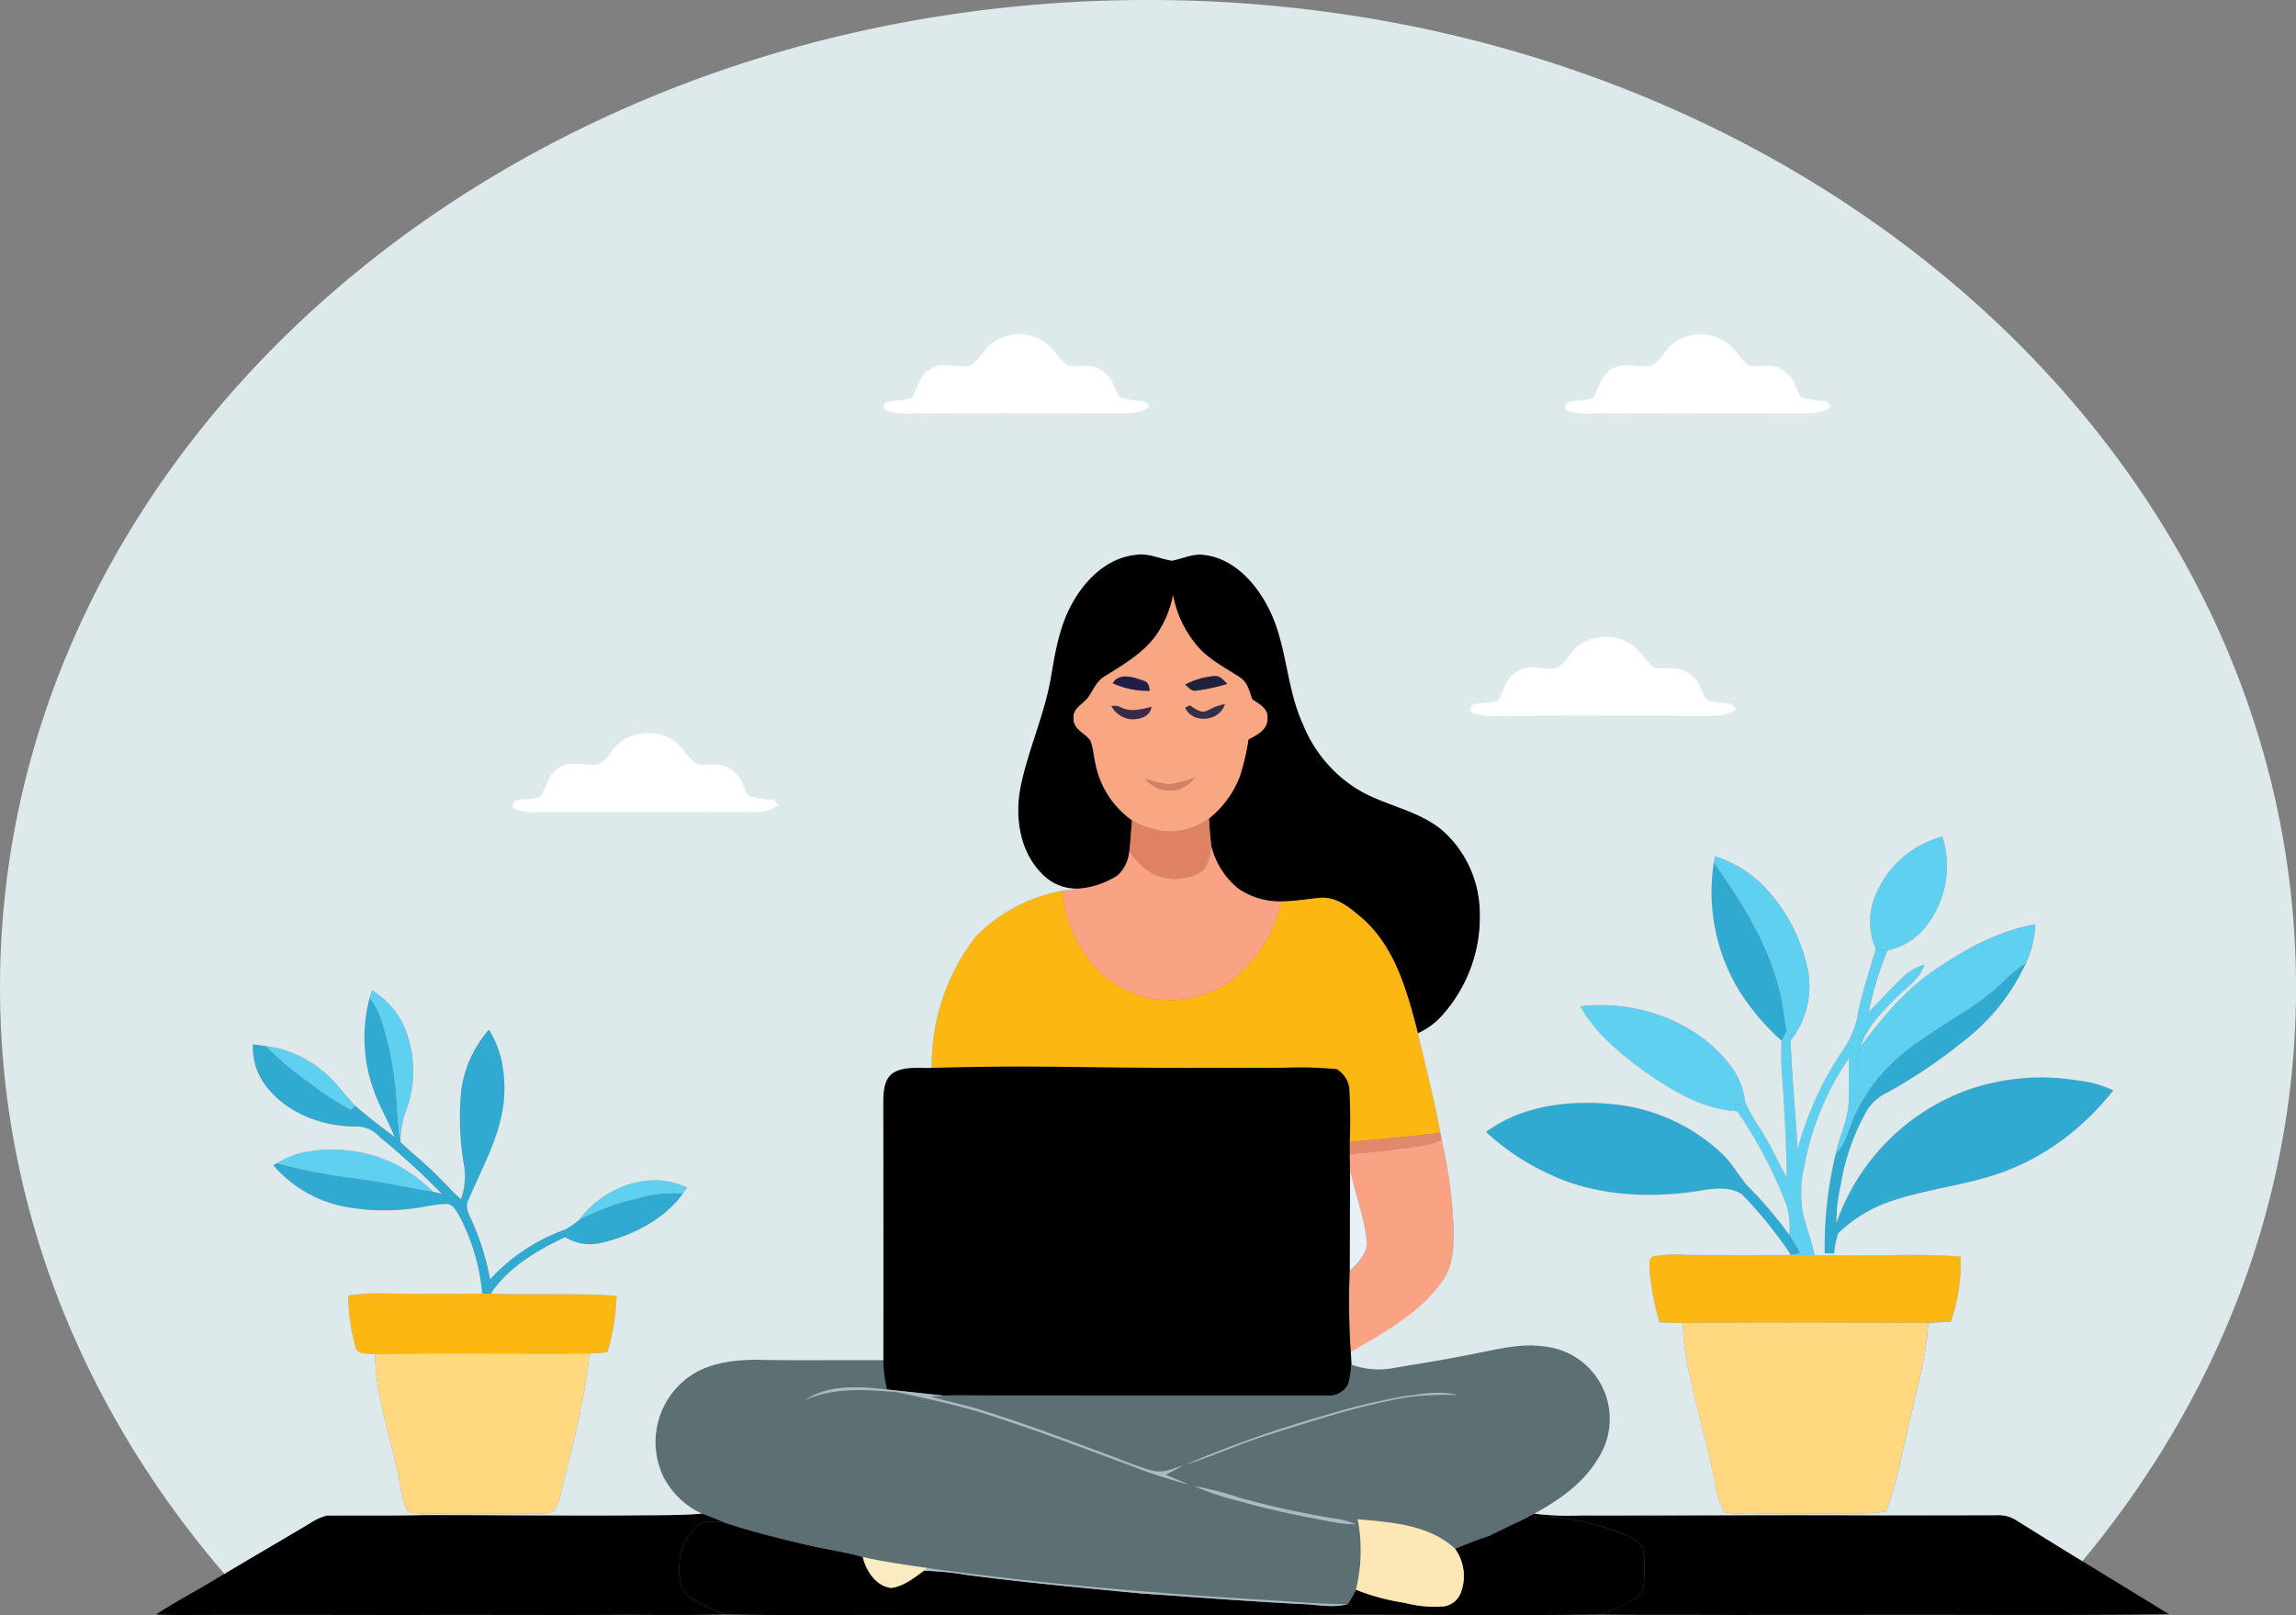 <svg xmlns="http://www.w3.org/2000/svg" width="282.809" height="199" viewBox="0 0 282.809 199">
  <rect x="0" y="0" width="282.809" height="199" fill="#808080" stroke="none"/>
  <g id="Group_3728" data-name="Group 3728" transform="translate(0 -0.003)">
    <g id="Group_3729" data-name="Group 3729" transform="translate(0 0.003)">
      <path id="Path_7602" data-name="Path 7602" d="M844.849,462.475c1.616-2.937,4.378-5.608,7.857-5.939,1.523-.228,2.929.492,4.39.726,1.353-.237,2.653-.937,4.068-.7,3.453.439,6.056,3.213,7.64,6.129,2.513,4.533,2.29,9.948,4.416,14.625a16.751,16.751,0,0,0,6.086,7.67c3.438,2.41,7.927,2.791,11.169,5.541a13.717,13.717,0,0,1,4.569,9.937,18.142,18.142,0,0,1-4.63,12.824,8.932,8.932,0,0,1-3,2.217c-1.306-5.023-2.729-10.428-6.718-14.048-1.514-1.289-3.248-2.855-5.385-2.636-1.57.14-3.128.43-4.709.433a8.956,8.956,0,0,1-5.389-1.631,9.809,9.809,0,0,1-3.242-5.122q-.211-1.731-.3-3.464a12.26,12.26,0,0,0,3.766-5.1,28.909,28.909,0,0,0,1.1-4.647c1.031-.536,2.354-1.195,2.334-2.554.17-1.209-1.022-1.822-1.865-2.375-.354-.987-.589-2.15-1.561-2.732-1.742-1.169-3.681-2.112-5.093-3.711a13.43,13.43,0,0,1-3.1-6.378,13.124,13.124,0,0,1-2.149,5.014c-1.6,2.167-3.965,3.538-6.211,4.934-1.028.562-1.435,1.7-2.073,2.606-.63.855-1.977,1.388-1.813,2.642-.041,1.333,1.455,1.763,2.082,2.715.4,1.081.433,2.255.738,3.365a11.175,11.175,0,0,0,4.366,6.428c-.114,1.294-.17,2.6-.337,3.886a4.454,4.454,0,0,1-1.473,2.952,10.513,10.513,0,0,1-4.129,1.531,5.886,5.886,0,0,1-5.1-1.707c-2.82-2.779-3.438-7.1-2.674-10.847.94-4.574,2.946-8.865,3.731-13.477.518-3.119,1.063-6.317,2.636-9.108" transform="translate(-712.76 -388.185)"/>
      <path id="Path_7603" data-name="Path 7603" d="M893.8,495.248a13.126,13.126,0,0,0,2.149-5.014,13.427,13.427,0,0,0,3.1,6.378c1.412,1.6,3.35,2.542,5.093,3.71.972.583,1.207,1.745,1.561,2.732.844.553,2.035,1.165,1.866,2.375.021,1.359-1.3,2.018-2.334,2.554a28.909,28.909,0,0,1-1.1,4.647,12.261,12.261,0,0,1-3.766,5.1,8.224,8.224,0,0,1-5.309,1.6,10.1,10.1,0,0,1-4.176-1.394,11.174,11.174,0,0,1-4.366-6.428c-.3-1.11-.334-2.284-.738-3.365-.627-.952-2.123-1.382-2.082-2.715-.164-1.253,1.183-1.786,1.813-2.642.638-.908,1.045-2.044,2.073-2.606,2.246-1.4,4.61-2.767,6.212-4.935m-5.271,5.816h0a10.307,10.307,0,0,0,4.545.928c-.064-.518-.17-1.1-.77-1.239-1.157-.427-3.013-1.048-3.775.31m8.906.17h0c.4.276.72.814,1.274.744a22.247,22.247,0,0,0,3.918-.835c-.445-.427-.882-1.037-1.576-.969a9.31,9.31,0,0,0-3.617,1.06M892.5,512.807a4.041,4.041,0,0,0,2.993,1.467,3.575,3.575,0,0,0,3.037-1.514,21.68,21.68,0,0,1-3.052.779,14.041,14.041,0,0,1-2.978-.732" transform="translate(-751.459 -416.879)" fill="#f9a683"/>
      <path id="Path_7604" data-name="Path 7604" d="M916.035,557.892c.761-1.359,2.618-.738,3.775-.31.6.135.706.72.77,1.239a10.309,10.309,0,0,1-4.545-.928" transform="translate(-778.964 -473.707)" fill="#1f1f45"/>
      <path id="Path_7605" data-name="Path 7605" d="M975.55,557.691a9.308,9.308,0,0,1,3.617-1.06c.694-.067,1.13.542,1.576.969a22.244,22.244,0,0,1-3.918.835c-.553.07-.876-.469-1.274-.744" transform="translate(-829.574 -473.336)" fill="#1f2238"/>
      <path id="Path_7606" data-name="Path 7606" d="M914.841,581.19c1.457-.389,1.111,1.162,4.94.056-.143,1.321-1.657,1.643-2.753,1.52a3.271,3.271,0,0,1-2.188-1.576" transform="translate(-777.949 -494.169)" fill="#382b48"/>
      <path id="Path_7607" data-name="Path 7607" d="M975.492,580.187c.152-.073.457-.217.609-.287,2.161,1.624,1.807.29,4.3-.146-.595,2.141-3.992,2.513-4.905.433" transform="translate(-829.525 -493.003)" fill="#332f48"/>
      <path id="Path_7608" data-name="Path 7608" d="M942.573,640.823a14.057,14.057,0,0,0,2.978.732,21.684,21.684,0,0,0,3.051-.779,3.575,3.575,0,0,1-3.037,1.514,4.041,4.041,0,0,1-2.993-1.467" transform="translate(-801.532 -544.894)" fill="#d28166"/>
      <path id="Path_7609" data-name="Path 7609" d="M934.072,675.574a8.224,8.224,0,0,0,5.309-1.6q.083,1.735.3,3.464c-.167,1.157-.363,2.519-1.423,3.221a6.3,6.3,0,0,1-4.794.507c-1.684-.427-2.852-1.8-3.9-3.1.167-1.289.222-2.592.337-3.886a10.1,10.1,0,0,0,4.176,1.394" transform="translate(-790.465 -573.12)" fill="#df8264"/>
      <path id="Path_7610" data-name="Path 7610" d="M1539.567,697.1a12.239,12.239,0,0,1,8.6-8.241,12.011,12.011,0,0,1-1.745,10.7,8.116,8.116,0,0,1-5.017,3.333c-.48-.044-.958-.114-1.432-.179a8.327,8.327,0,0,1-.4-5.617" transform="translate(-1308.918 -585.786)" fill="#5fd0f0"/>
      <path id="Path_7611" data-name="Path 7611" d="M891.27,700.344c1.06-.7,1.256-2.065,1.423-3.221a9.81,9.81,0,0,0,3.242,5.122,8.958,8.958,0,0,0,5.388,1.631,17.03,17.03,0,0,1-6.323,9.86,12.912,12.912,0,0,1-11.336,1.681,12.615,12.615,0,0,1-6.475-4.967,16.194,16.194,0,0,1-2.882-7.89c.885-.138,1.778-.193,2.665-.322a10.509,10.509,0,0,0,4.129-1.532,4.454,4.454,0,0,0,1.473-2.952c1.048,1.292,2.217,2.668,3.9,3.1a6.3,6.3,0,0,0,4.794-.507" transform="translate(-743.481 -592.81)" fill="#f9a384"/>
      <path id="Path_7612" data-name="Path 7612" d="M1121.983,938.671a60.515,60.515,0,0,1,1.406,9.907c.07,2.419.2,5.037-1.119,7.186-1.8,3.166-4.978,5.1-7.652,7.433a22.619,22.619,0,0,0-3.851,1.581,94.622,94.622,0,0,1-.129-9.983c1.072-1.016,2.308-2.255,2.085-3.877-.36-2.923-1.441-5.7-2.035-8.581-.029-.656-.041-1.306-.044-1.959,2.747-.152,5.47-.559,8.2-.882a13.252,13.252,0,0,0,3.136-.826" transform="translate(-944.39 -798.214)" fill="#f9a384"/>
      <path id="Path_7613" data-name="Path 7613" d="M1410.853,705.088a14.463,14.463,0,0,1,6.387,4.085,20.7,20.7,0,0,1,5.137,10.335,10.826,10.826,0,0,1-2.2,8.294c-.178-.378-.351-.753-.506-1.133-.343-1.822-.492-3.681-1-5.468-1.479-5.617-4.615-10.6-7.951-15.284.032-.2.1-.621.135-.829" transform="translate(-1199.626 -599.583)" fill="#5fd0f0"/>
      <path id="Path_7614" data-name="Path 7614" d="M476.8,976.734c2.9-4.009,8.671-6.253,13.307-3.989-.179.249-.354.5-.536.753a16.972,16.972,0,0,0-5.676.627,30.671,30.671,0,0,0-7.1,2.609" transform="translate(-405.452 -826.422)" fill="#5fd0f0"/>
      <path id="Path_7615" data-name="Path 7615" d="M1409.084,710.626c3.336,4.686,6.472,9.667,7.951,15.284.51,1.786.659,3.646,1,5.468-.2.381-.407.761-.6,1.151a28.768,28.768,0,0,1-5.345-6.352,23.412,23.412,0,0,1-3.007-15.551" transform="translate(-1197.992 -604.292)" fill="#31aad2"/>
      <path id="Path_7616" data-name="Path 7616" d="M772.339,739.124a20.049,20.049,0,0,1,10.651-5.658,16.194,16.194,0,0,0,2.882,7.889,12.616,12.616,0,0,0,6.475,4.967,12.913,12.913,0,0,0,11.336-1.681,17.031,17.031,0,0,0,6.323-9.86c1.581,0,3.139-.293,4.709-.433,2.138-.22,3.872,1.347,5.385,2.636,3.989,3.62,5.412,9.026,6.718,14.048.961,4.08,2.021,8.138,2.768,12.265-3.716.433-7.442.773-11.167,1.119a66.228,66.228,0,0,0-.064-6.692,3.24,3.24,0,0,0-1.552-2.273,48.366,48.366,0,0,0-6.25-.179c-13.783.069-37.547.409-43.632.015a25.963,25.963,0,0,1,5.418-16.163" transform="translate(-652.163 -623.715)" fill="#fdb713"/>
      <path id="Path_7617" data-name="Path 7617" d="M1537.907,766.944c3.8-2.624,7.98-4.955,12.584-5.746a12.309,12.309,0,0,1-1.16,4.8,17.455,17.455,0,0,0-2.923,2.431c-2.952,2.841-6.662,4.665-9.966,7.034a24.213,24.213,0,0,0-5.872,5.429c-.691-.46-1.584-.829-1.857-1.684a3.94,3.94,0,0,1,.246-2.949c2.583-3.453,5.359-6.85,8.947-9.316" transform="translate(-1299.805 -647.297)" fill="#5fd0f0"/>
      <path id="Path_7618" data-name="Path 7618" d="M1444.671,781.475c.474.064.952.135,1.432.179a42.536,42.536,0,0,0-2.308,7.547c1.552-1.491,2.961-3.128,4.554-4.577a5.729,5.729,0,0,1,2.308-1.2c-.533,1.666-2.038,2.639-3.222,3.807-1.854,1.833-3.822,3.725-4.659,6.27a3.942,3.942,0,0,0-.246,2.949c.273.855,1.166,1.224,1.857,1.684a26.6,26.6,0,0,0-2.147,3.529c-.855,1.71-1.107,3.757-2.539,5.139.448-2.3,1.655-4.445,1.631-6.832.009-1.693.006-3.385.035-5.075a34.684,34.684,0,0,0-5.506,13.3,14.108,14.108,0,0,0-.026,6.449c.445,1.508.975,2.993,1.286,4.539-1.052,0-2.106-.02-3.154-.006l.234-.038c.363-.073.732-.149,1.1-.228-.407-.75-.814-1.5-1.291-2.205a9.014,9.014,0,0,0-.354-3.719,54.788,54.788,0,0,0-6.053-11.518c-.146-.225-.287-.448-.428-.668q.707-.2,1.417-.393a27.273,27.273,0,0,0,2.071,3.585c1.133,1.833,2,3.81,3.054,5.69-.073-3.93-.27-7.854-.524-11.773a36.186,36.186,0,0,1-.129-5.131c.193-.39.4-.77.6-1.151.155.381.328.755.507,1.133.158,4.481.63,8.944.855,13.424a40.593,40.593,0,0,1,5.611-12.288,10.919,10.919,0,0,0,1.842-4.6c.548-2.653,1.414-5.224,2.19-7.819" transform="translate(-1213.621 -664.54)" fill="#5fd0f0"/>
      <path id="Path_7619" data-name="Path 7619" d="M1523.867,795.707a17.458,17.458,0,0,1,2.923-2.431,25.612,25.612,0,0,1-7.725,9.629,63.02,63.02,0,0,1-9.254,6.241,6.179,6.179,0,0,0-2.545,2.173,27.838,27.838,0,0,0-3.28,9.333,19.306,19.306,0,0,0-.512,4.58,8.666,8.666,0,0,0,.2,1.3,10.713,10.713,0,0,0-.489,2.486c-.393-.015-.785-.02-1.172-.02a49.085,49.085,0,0,1,1.327-12.162c1.432-1.382,1.684-3.429,2.539-5.14a26.643,26.643,0,0,1,2.147-3.529,24.22,24.22,0,0,1,5.872-5.43c3.3-2.369,7.014-4.194,9.966-7.034" transform="translate(-1277.263 -674.575)" fill="#31aad2"/>
      <path id="Path_7620" data-name="Path 7620" d="M304.159,816.454c.1-.334.208-.659.316-.984a10.2,10.2,0,0,1,3.8,4.129,13.925,13.925,0,0,1,.231,11.137,12.067,12.067,0,0,0-.542,3.406c-.5-2.51-.413-5.087-.747-7.617a40.452,40.452,0,0,0-1.722-7.635,7.27,7.27,0,0,0-1.341-2.436" transform="translate(-258.646 -693.448)" fill="#5fd0f0"/>
      <path id="Path_7621" data-name="Path 7621" d="M662.6,1249.625c.369-.2.744-.4,1.124-.574a25.352,25.352,0,0,1,7.023.641,32.923,32.923,0,0,1,5.336,1.74,4.1,4.1,0,0,1,1.763,1.441,13.213,13.213,0,0,1,.182,3.435c-.038.934.018,2.088-.867,2.677a17.176,17.176,0,0,1-4.677,2.088c-12.277.17-24.556-.035-36.832.058-15.911.047-31.824-.009-47.735.006-7.682-.041-15.366.073-23.047-.079a20.41,20.41,0,0,1-4.539-2.226c-1.16-.9-1.2-2.525-1.133-3.863a6.312,6.312,0,0,1,2.709-5.2,6.659,6.659,0,0,1,2.972.026c2.964.963,5.98,1.745,9.017,2.454,2.6.688,5.28,1,7.869,1.731.436,1.713,1.608,3.6,3.511,3.816,1.546-.187,2.8-1.242,4.027-2.111a35.173,35.173,0,0,1,5.2.495c7.146.943,14.326,1.59,21.5,2.293,6.639.448,13.275.975,19.92,1.315,1.863.044,3.775.527,5.605-.018a15.141,15.141,0,0,0,.99-1.754,27.294,27.294,0,0,0,6.042,1.622,14.337,14.337,0,0,0,4.835.427,2.667,2.667,0,0,0,2.059-1.7,5.77,5.77,0,0,0-.726-5.4c1.42-.591,2.852-1.168,4.323-1.625a3.55,3.55,0,0,1,3.555-1.719" transform="translate(-475.504 -1062.15)"/>
      <path id="Path_7622" data-name="Path 7622" d="M222.526,822.046a7.27,7.27,0,0,1,1.341,2.437,40.449,40.449,0,0,1,1.722,7.635c.334,2.53.249,5.107.747,7.617,1.042,1.051,2.22,1.962,3.3,2.978,1.447,1.3,2.724,2.765,4.147,4.088a8.025,8.025,0,0,0,.428-3.939,34.55,34.55,0,0,1-.357-9.7,14.278,14.278,0,0,1,3.388-7.263,12.177,12.177,0,0,1,1.6,4.015,16.773,16.773,0,0,1,.085,5.9c-.673,3.921-2.665,7.418-4.194,11.041-.53.963.138,1.953.512,2.838a30.582,30.582,0,0,1,2.132,6.973c.1.51.184,1.019.249,1.538l-.082.231c-.381-.009-.758-.012-1.139-.009a25.51,25.51,0,0,0-2.969-9.84c-.369-.489-.718-1.25-1.438-1.195-1.543.012-3.043.466-4.577.6a26.423,26.423,0,0,1-8.276-.331,15.48,15.48,0,0,1-8.481-5.06c.105-.053.313-.161.419-.214a71.979,71.979,0,0,0,10.232,1.93c3.034.4,6.009,1.127,9.037,1.552l1.084.275a92.991,92.991,0,0,0-7.626-6.976,3.919,3.919,0,0,0-2.691-1.318c-4.349.076-8.941-1.643-11.541-5.254a7.883,7.883,0,0,1-1.414-4.867c.536.056,1.069.123,1.6.205a35.686,35.686,0,0,0,5.28,4.472,40.488,40.488,0,0,0,5.166,3.4c.141-.129.419-.389.559-.521,1.552,1.359,3.2,2.6,4.85,3.848-.8-2-1.927-3.848-2.624-5.889a19.087,19.087,0,0,1-.469-11.193" transform="translate(-177.014 -699.04)" fill="#31aad2"/>
      <path id="Path_7623" data-name="Path 7623" d="M1300.805,827.873c7.043-.829,14.736,1.895,18.886,7.822a9.209,9.209,0,0,1,1.441,4.041c-.474.126-.946.258-1.417.392.141.22.281.442.427.668-4.068-.214-7.676-2.319-10.947-4.574-3.219-2.293-6.417-4.859-8.39-8.349" transform="translate(-1106.16 -703.871)" fill="#5fd0f0"/>
      <path id="Path_7624" data-name="Path 7624" d="M218.868,861.384a13.778,13.778,0,0,1,8.343,4.331c.928.969,1.71,2.068,2.662,3.016-.141.132-.419.393-.559.521a40.481,40.481,0,0,1-5.166-3.4,35.682,35.682,0,0,1-5.28-4.472" transform="translate(-186.118 -732.492)" fill="#5fd0f0"/>
      <path id="Path_7625" data-name="Path 7625" d="M1527.561,888.973a27.4,27.4,0,0,1,13.831-1.3,13.758,13.758,0,0,1,4.451,1.227,33.211,33.211,0,0,1-5,5.116,29.673,29.673,0,0,1-8.572,4.949c-4.741,1.716-9.849,2.112-14.578,3.866a17.215,17.215,0,0,0-5.74,3.69,8.683,8.683,0,0,1-.2-1.3,26.842,26.842,0,0,1,15.817-16.242" transform="translate(-1285.535 -754.558)" fill="#31aad2"/>
      <path id="Path_7626" data-name="Path 7626" d="M1223.283,911.737c4.463-3.309,10.338-3.956,15.723-3.409a22.794,22.794,0,0,1,13.427,6.17c1.189,1.163,1.994,2.639,3.063,3.9-.24.328-.477.662-.715,1-2.108-1.288-4.63-.4-6.9-.173-5.839.671-11.986.144-17.3-2.524a29.093,29.093,0,0,1-7.3-4.964" transform="translate(-1040.238 -772.263)" fill="#31aad2"/>
      <path id="Path_7627" data-name="Path 7627" d="M1111.054,933.938c3.725-.345,7.45-.685,11.167-1.119.044.22.129.659.17.876a13.251,13.251,0,0,1-3.136.826c-2.732.322-5.456.729-8.2.882,0-.489,0-.978,0-1.464" transform="translate(-944.798 -793.237)" fill="#e2896c"/>
      <path id="Path_7628" data-name="Path 7628" d="M230.68,946.963a17.685,17.685,0,0,1,12.432,1.8,21.686,21.686,0,0,1,3.833,2.964c-3.028-.425-6-1.154-9.037-1.552a71.933,71.933,0,0,1-10.232-1.93,10.658,10.658,0,0,1,3-1.286" transform="translate(-193.607 -804.904)" fill="#5fd0f0"/>
      <path id="Path_7629" data-name="Path 7629" d="M1111.072,963.174c.594,2.876,1.675,5.658,2.035,8.581.222,1.622-1.013,2.861-2.085,3.877.018-4.153.023-8.305.05-12.458" transform="translate(-944.775 -819.05)" fill="#e7f1f7"/>
      <path id="Path_7630" data-name="Path 7630" d="M1433.791,977.635c.237-.334.475-.668.715-1a47.952,47.952,0,0,1,5.131,6.024c.477.706.884,1.456,1.291,2.205-.369.079-.738.155-1.1.229a54.183,54.183,0,0,0-6.036-7.462" transform="translate(-1219.246 -830.501)" fill="#31aad2"/>
      <path id="Path_7631" data-name="Path 7631" d="M474.123,983.255a16.972,16.972,0,0,1,5.675-.627c-2.41,3.274-6.288,5.2-10.18,6.085a5.756,5.756,0,0,1-4.311-.732c0-.234.006-.706.006-.943a14.872,14.872,0,0,0,1.713-1.174,30.67,30.67,0,0,1,7.1-2.609" transform="translate(-395.682 -835.553)" fill="#31aad2"/>
      <path id="Path_7632" data-name="Path 7632" d="M403.405,1018.51a22.928,22.928,0,0,1,9.269-6.135c0,.237,0,.709-.006.943-3.409,1.6-6.806,3.588-9.014,6.73-.065-.518-.152-1.028-.249-1.537" transform="translate(-343.042 -860.889)" fill="#31aad2"/>
      <path id="Path_7633" data-name="Path 7633" d="M1358.166,1033.372a15.753,15.753,0,0,1,3.983-.2q6.378.04,12.757.012c1.048-.015,2.1.006,3.154.006.846,0,1.7.015,2.548.023,2.337-.009,4.68-.038,7.02-.023a82.735,82.735,0,0,1,8.437.179,22.529,22.529,0,0,1-1.215,8.007c-.928.064-1.857.12-2.785.152-10.077-.015-20.157-.082-30.234.023q-1.432-.009-2.858-.076a32.636,32.636,0,0,1-1.248-6.718c.026-.489-.138-1.168.442-1.388" transform="translate(-1154.559 -878.553)" fill="#fdb713"/>
      <path id="Path_7634" data-name="Path 7634" d="M286.643,1065.239a23.183,23.183,0,0,1,3.628-.284c4.29.073,8.581.1,12.871.026.381,0,.759,0,1.139.009,5.137.2,10.285-.091,15.413.264a26.676,26.676,0,0,1-1.139,6.967c-.741.056-1.479.105-2.22.141-8.794.053-17.592-.07-26.386.07-.82-.129-2.2.193-2.4-.9a23.643,23.643,0,0,1-.9-6.293" transform="translate(-243.751 -905.6)" fill="#fdb713"/>
      <path id="Path_7635" data-name="Path 7635" d="M1385.177,1089c10.077-.105,20.157-.038,30.234-.023-.178,3.948-1.3,7.755-2.173,11.585-.946,3.9-1.619,7.892-3.022,11.673-.349.041-.7.082-1.043.126-3.977.3-7.977.05-11.963.129-2.3-.091-4.642.246-6.92-.184a10.044,10.044,0,0,1-1.124-3.62c-.972-4.513-2.194-8.97-3.2-13.477a34.345,34.345,0,0,1-.791-6.208" transform="translate(-1177.907 -925.999)" fill="#ffd880"/>
      <path id="Path_7636" data-name="Path 7636" d="M625.218,1108.651l.141,1.581a9.724,9.724,0,0,0,5.166.4c3.131-.533,6.27-1.019,9.386-1.652,3.034-.553,6.1-1.464,9.21-.99a8.981,8.981,0,0,1,6.56,13.8c-1.8,3.04-4.794,5.131-7.842,6.794-.258.135-.518.267-.776.4-.381.179-.755.375-1.125.574-1.192.562-2.372,1.145-3.555,1.719-1.47.457-2.9,1.034-4.322,1.625-3.2-2.975-7.857-3.26-11.992-3.634a19.8,19.8,0,0,1-.217,8.686,15.177,15.177,0,0,1-.99,1.754c-2.943.05-5.877-.228-8.812-.407-14.359-.855-28.708-2.024-42.959-4.024-2.674-.384-5.359-.741-7.989-1.359-2.589-.735-5.271-1.042-7.869-1.731-3.037-.709-6.053-1.49-9.017-2.454-.972-.39-1.93-.817-2.923-1.154a10.077,10.077,0,0,1-4.756-4.586,9.9,9.9,0,0,1,2.5-11.746c2.665-2.317,6.378-2.7,9.766-2.615,4.946.082,9.893,0,14.839.041a18.271,18.271,0,0,0,.457,3.608c-3.388-.369-7.137-.662-10.121,1.321,3.552-1.628,7.544-1.3,11.33-1,3.573.77,7.157,1.531,10.654,2.6,6.05,1.915,11.984,4.17,17.931,6.379a62.653,62.653,0,0,0,7.359,2.41c-.934-.416-1.877-.805-2.817-1.2.732-.392,1.467-.785,2.205-1.172-1.242.384-2.533,1.01-3.857.671a42.669,42.669,0,0,1-4.117-1.456c-5.67-2.1-11.316-4.281-17.1-6.062-2.009-.627-4.082-1.016-6.094-1.623a55.111,55.111,0,0,1,5.98-.137q21.384.022,42.774.015a2.68,2.68,0,0,0,2.642-1.353,10.518,10.518,0,0,0,.349-4.024m6.6,5.468h0a81.874,81.874,0,0,0-10.124,2.463,140.951,140.951,0,0,0-16.783,5.942c3.362-1.016,6.545-2.539,9.907-3.57,5.775-1.821,11.553-3.748,17.542-4.747a38.258,38.258,0,0,1,5.992-.243c-2.156-.577-4.375-.126-6.534.155m-25.871,11.073h0a35.46,35.46,0,0,0,5.9,1.927c3.778,1.1,7.65,1.818,11.512,2.554a15.229,15.229,0,0,0,2.5.214,11.4,11.4,0,0,0-2.4-.676,105.362,105.362,0,0,1-11.99-2.609,38.478,38.478,0,0,0-5.532-1.409" transform="translate(-458.841 -942.086)" fill="#5c6f72"/>
      <path id="Path_7637" data-name="Path 7637" d="M308.739,1114.529c8.794-.141,17.592-.018,26.386-.07-.463,5.719-2.088,11.243-3.365,16.813a11.922,11.922,0,0,1-.641,2.044c-.331,1-1.593.817-2.425.9-4.794-.056-9.588-.012-14.379-.02-.594-.108-1.549.056-1.757-.677a16.187,16.187,0,0,1-.759-3.09c-.99-5.306-3-10.449-3.06-15.9" transform="translate(-262.541 -947.698)" fill="#ffd880"/>
      <path id="Path_7638" data-name="Path 7638" d="M195.763,1246.35c.993.337,1.95.764,2.923,1.154a6.659,6.659,0,0,0-2.972-.026,6.313,6.313,0,0,0-2.709,5.2c-.067,1.338-.026,2.958,1.133,3.863a20.408,20.408,0,0,0,4.539,2.226c-4.062.094-8.124.067-12.186.044-8.865.062-17.729-.017-26.594.029-8.774-.009-17.548-.032-26.322-.009-1.675.009-3.353.024-5.028-.064,2.322-1.529,4.791-2.814,7.166-4.255,3.912-2.352,7.863-4.639,11.781-6.976a7.437,7.437,0,0,1,2.021-.946c3.959-.035,7.922.026,11.881-.062,8.493-.018,16.985.085,25.478.038,2.964-.041,5.93.026,8.888-.211" transform="translate(-109.312 -1059.854)"/>
      <path id="Path_7639" data-name="Path 7639" d="M1257.865,1246.787c.258-.132.518-.263.776-.4a34.41,34.41,0,0,0,5.708.22c12.2.018,24.406-.079,36.613-.015,4.885,0,9.77,0,14.654-.018a4.012,4.012,0,0,1,2.492.694c6.191,3.883,12.452,7.658,18.672,11.492-13.105.2-26.219.044-39.327.1-4.475,0-8.952-.021-13.427.015-5.8-.053-11.6.017-17.4-.07a17.17,17.17,0,0,0,4.677-2.088c.884-.589.829-1.742.867-2.677a13.216,13.216,0,0,0-.181-3.435,4.106,4.106,0,0,0-1.763-1.441,32.931,32.931,0,0,0-5.336-1.74,25.354,25.354,0,0,0-7.023-.641" transform="translate(-1069.645 -1059.887)"/>
      <path id="Path_7640" data-name="Path 7640" d="M1116.328,1250.949c4.135.375,8.788.659,11.992,3.634a5.769,5.769,0,0,1,.726,5.4,2.667,2.667,0,0,1-2.059,1.7,14.343,14.343,0,0,1-4.835-.427,27.288,27.288,0,0,1-6.042-1.623,19.8,19.8,0,0,0,.217-8.686" transform="translate(-949.102 -1063.764)" fill="#fde7b6"/>
      <path id="Path_7641" data-name="Path 7641" d="M710.125,1282.028c2.63.618,5.315.975,7.989,1.359-.111.088-.337.261-.451.346-1.23.87-2.48,1.924-4.027,2.111-1.9-.22-3.075-2.1-3.511-3.816" transform="translate(-603.866 -1090.193)" fill="#fbebc2"/>
      <path id="Path_7642" data-name="Path 7642" d="M727.484,918.009l6.988.755c1.454-.065,2.913-.043,4.369-.026q21.384.022,42.774.015a2.681,2.681,0,0,0,2.642-1.353,10.522,10.522,0,0,0,.348-4.024,94.641,94.641,0,0,1-.129-9.983c.018-4.152.023-8.305.05-12.458-.029-.656-.041-1.306-.044-1.959,0-.489,0-.978,0-1.464a66.211,66.211,0,0,0-.065-6.692,3.24,3.24,0,0,0-1.552-2.273,48.358,48.358,0,0,0-6.25-.179c-27.928.14-27.477-.4-43.632.015-1.564.062-3.295-.246-4.706.589-1.177.756-1.233,2.29-1.265,3.544q.044,15.941.012,31.886a18.277,18.277,0,0,0,.457,3.608" transform="translate(-618.229 -746.811)" fill-rule="evenodd"/>
      <path id="Path_7643" data-name="Path 7643" d="M679.617,1143.348l-6.989-.755c-3.388-.369-7.137-.662-10.121,1.321,3.552-1.628,7.544-1.3,11.331-1,3.573.77,7.157,1.532,10.654,2.6,6.05,1.915,11.984,4.17,17.931,6.378a62.647,62.647,0,0,0,7.359,2.41c-.934-.416-1.877-.805-2.817-1.2.732-.392,1.467-.785,2.205-1.171-1.242.384-2.533,1.01-3.857.671a42.7,42.7,0,0,1-4.117-1.455c-5.67-2.1-11.316-4.281-17.1-6.062-2.009-.627-4.082-1.016-6.094-1.622.536-.052,1.074-.088,1.612-.112m40.963,25.265c-14.359-.855-28.708-2.024-42.959-4.024-.111.088-.337.261-.451.346a35.186,35.186,0,0,1,5.2.495c7.146.943,14.326,1.59,21.5,2.293,6.639.448,13.275.975,19.92,1.315,1.862.044,3.775.527,5.605-.018-2.943.05-5.878-.229-8.812-.407m-4.571-12.7a38.5,38.5,0,0,0-5.532-1.409,35.443,35.443,0,0,0,5.9,1.927c3.778,1.1,7.649,1.819,11.512,2.554a15.23,15.23,0,0,0,2.5.214,11.389,11.389,0,0,0-2.4-.676,105.367,105.367,0,0,1-11.989-2.609m-6.569-4.077c3.362-1.016,6.545-2.539,9.907-3.57,5.775-1.821,11.553-3.748,17.542-4.747a38.27,38.27,0,0,1,5.992-.243c-2.155-.577-4.375-.126-6.534.155a81.825,81.825,0,0,0-10.124,2.463,140.99,140.99,0,0,0-16.784,5.942" transform="translate(-563.374 -971.395)" fill="#a9bac5" fill-rule="evenodd"/>
      <path id="Path_7644" data-name="Path 7644" d="M282.809,121.656C282.809,54.469,219.5,0,141.4,0S0,54.469,0,121.656c0,27.059,10.269,52.055,27.636,72.26,3.508-2.093,7.04-4.145,10.546-6.236a7.441,7.441,0,0,1,2.021-.946c3.959-.035,7.922.026,11.881-.061,8.493-.018,16.985.085,25.478.038,2.964-.041,5.93.026,8.888-.211a10.078,10.078,0,0,1-4.756-4.586,9.9,9.9,0,0,1,2.5-11.746c2.665-2.316,6.378-2.7,9.767-2.615,4.946.082,9.893,0,14.839.041q.013-15.941-.012-31.886c.032-1.253.088-2.788,1.265-3.544,1.412-.835,3.142-.527,4.706-.589a25.964,25.964,0,0,1,5.418-16.163,20.049,20.049,0,0,1,10.651-5.658c.884-.138,1.778-.193,2.665-.322a5.887,5.887,0,0,1-5.1-1.707c-2.82-2.779-3.438-7.1-2.674-10.847.94-4.574,2.946-8.865,3.731-13.477.518-3.119,1.063-6.317,2.636-9.108,1.616-2.937,4.378-5.608,7.857-5.939,1.523-.228,2.929.492,4.39.726,1.353-.237,2.653-.937,4.068-.7,3.453.439,6.056,3.213,7.64,6.129,2.513,4.533,2.29,9.948,4.416,14.625a16.749,16.749,0,0,0,6.085,7.67c3.438,2.41,7.927,2.791,11.169,5.541a13.718,13.718,0,0,1,4.568,9.937,18.141,18.141,0,0,1-4.63,12.824,8.931,8.931,0,0,1-3,2.217c.96,4.079,2.021,8.138,2.767,12.265.044.22.129.659.17.876A60.51,60.51,0,0,1,179,150.367c.07,2.419.2,5.037-1.119,7.186-2.812,4.17-7.26,6.561-11.5,9.014l.141,1.581a9.726,9.726,0,0,0,5.166.4c3.13-.533,6.27-1.019,9.386-1.652,3.034-.553,6.1-1.464,9.21-.99a8.981,8.981,0,0,1,6.56,13.8c-1.8,3.04-4.794,5.131-7.843,6.794a34.387,34.387,0,0,0,5.708.22c12.2.018,24.406-.079,36.613-.014,4.885,0,9.77,0,14.654-.018a4.013,4.013,0,0,1,2.492.694q4,2.508,8.028,4.969c16.568-19.925,26.318-44.333,26.318-70.7m-63.365,6.583a28.76,28.76,0,0,1-5.344-6.352,23.411,23.411,0,0,1-3.008-15.55c.032-.205.1-.621.135-.829a14.463,14.463,0,0,1,6.387,4.085,20.7,20.7,0,0,1,5.137,10.335,10.827,10.827,0,0,1-2.2,8.294c.158,4.481.63,8.944.855,13.424a40.6,40.6,0,0,1,5.611-12.288,10.92,10.92,0,0,0,1.842-4.6c.548-2.653,1.414-5.224,2.19-7.819a8.326,8.326,0,0,1-.4-5.617,12.239,12.239,0,0,1,8.6-8.241,12.011,12.011,0,0,1-1.745,10.7,8.117,8.117,0,0,1-5.017,3.333,42.535,42.535,0,0,0-2.308,7.547c1.552-1.491,2.961-3.128,4.554-4.577a5.73,5.73,0,0,1,2.308-1.2c-.533,1.666-2.038,2.639-3.221,3.807-1.854,1.833-3.822,3.725-4.659,6.27,2.583-3.453,5.359-6.85,8.947-9.316,3.8-2.624,7.98-4.955,12.584-5.746a12.312,12.312,0,0,1-1.16,4.8,25.611,25.611,0,0,1-7.725,9.629,63.02,63.02,0,0,1-9.254,6.241A6.179,6.179,0,0,0,230,136.747a27.846,27.846,0,0,0-3.28,9.333,19.313,19.313,0,0,0-.512,4.58,26.842,26.842,0,0,1,15.817-16.241,27.4,27.4,0,0,1,13.831-1.3,13.76,13.76,0,0,1,4.451,1.227,33.206,33.206,0,0,1-5,5.116,29.677,29.677,0,0,1-8.572,4.949c-4.741,1.716-9.849,2.111-14.578,3.866a17.213,17.213,0,0,0-5.74,3.69,10.718,10.718,0,0,0-.489,2.486c-.392-.015-.785-.02-1.171-.02a49.075,49.075,0,0,1,1.327-12.162c.448-2.3,1.655-4.445,1.631-6.832.009-1.693.006-3.385.035-5.075a34.685,34.685,0,0,0-5.506,13.3,14.11,14.11,0,0,0-.026,6.449c.445,1.508.975,2.993,1.286,4.539.846,0,1.7.015,2.548.023,2.337-.009,4.68-.038,7.02-.023a82.736,82.736,0,0,1,8.437.179,22.522,22.522,0,0,1-1.215,8.007c-.928.064-1.857.12-2.785.152-.179,3.948-1.3,7.755-2.173,11.585-.946,3.9-1.619,7.892-3.022,11.673-.348.041-.7.082-1.042.126-3.977.3-7.977.05-11.963.129-2.3-.091-4.642.246-6.92-.185a10.047,10.047,0,0,1-1.125-3.62c-.972-4.513-2.193-8.97-3.2-13.477A34.346,34.346,0,0,1,207.27,163q-1.432-.009-2.858-.076a32.641,32.641,0,0,1-1.247-6.718c.026-.489-.138-1.169.442-1.388a15.746,15.746,0,0,1,3.983-.2q6.378.039,12.757.012l.234-.038a54.2,54.2,0,0,0-6.036-7.462c-2.109-1.288-4.63-.4-6.9-.173-5.839.671-11.986.143-17.3-2.524a29.085,29.085,0,0,1-7.3-4.964c4.463-3.309,10.338-3.956,15.723-3.409a22.794,22.794,0,0,1,13.427,6.17c1.189,1.163,1.994,2.639,3.063,3.9a47.962,47.962,0,0,1,5.131,6.024,9.014,9.014,0,0,0-.354-3.719,54.79,54.79,0,0,0-6.053-11.518c-4.068-.214-7.676-2.319-10.947-4.574-3.219-2.293-6.416-4.858-8.39-8.349,7.043-.829,14.736,1.895,18.886,7.822a9.21,9.21,0,0,1,1.441,4.041,27.274,27.274,0,0,0,2.07,3.584c1.133,1.833,2,3.81,3.055,5.69-.073-3.93-.27-7.854-.524-11.773a36.189,36.189,0,0,1-.129-5.131M56.837,134.123a14.279,14.279,0,0,1,3.388-7.263,12.183,12.183,0,0,1,1.6,4.015,16.773,16.773,0,0,1,.085,5.9c-.674,3.921-2.665,7.418-4.194,11.04-.53.964.138,1.953.513,2.838a30.585,30.585,0,0,1,2.132,6.973,22.928,22.928,0,0,1,9.269-6.135,14.878,14.878,0,0,0,1.713-1.174c2.9-4.009,8.671-6.252,13.307-3.989-.179.249-.354.5-.536.753-2.41,3.274-6.287,5.2-10.18,6.085a5.757,5.757,0,0,1-4.311-.732c-3.409,1.6-6.806,3.587-9.014,6.73l-.082.231c5.137.2,10.285-.091,15.413.264a26.678,26.678,0,0,1-1.139,6.967c-.741.055-1.479.105-2.22.141-.463,5.719-2.088,11.243-3.365,16.813a11.92,11.92,0,0,1-.641,2.044c-.331,1-1.593.817-2.425.9-4.794-.056-9.588-.012-14.379-.021-.594-.108-1.549.056-1.757-.676a16.2,16.2,0,0,1-.759-3.09c-.99-5.307-3-10.449-3.06-15.9-.82-.129-2.2.193-2.4-.9a23.649,23.649,0,0,1-.9-6.293,23.183,23.183,0,0,1,3.628-.284c4.29.073,8.581.1,12.871.026a25.51,25.51,0,0,0-2.969-9.84c-.369-.489-.718-1.25-1.438-1.195-1.543.012-3.043.465-4.577.6a26.42,26.42,0,0,1-8.276-.331,15.48,15.48,0,0,1-8.481-5.06c.105-.053.313-.161.419-.214a10.657,10.657,0,0,1,3-1.286,17.686,17.686,0,0,1,12.432,1.8,21.683,21.683,0,0,1,3.833,2.964l1.084.275a92.987,92.987,0,0,0-7.626-6.976,3.919,3.919,0,0,0-2.691-1.318c-4.349.076-8.941-1.643-11.541-5.254a7.884,7.884,0,0,1-1.414-4.867q.8.083,1.6.205a13.778,13.778,0,0,1,8.343,4.331c.928.969,1.71,2.068,2.662,3.016,1.552,1.359,3.2,2.6,4.85,3.848-.8-2-1.927-3.848-2.624-5.889a19.088,19.088,0,0,1-.469-11.193c.1-.334.208-.659.316-.984a10.2,10.2,0,0,1,3.8,4.129,13.925,13.925,0,0,1,.231,11.137,12.069,12.069,0,0,0-.542,3.406c1.042,1.051,2.22,1.962,3.3,2.978,1.447,1.3,2.724,2.764,4.147,4.088a8.029,8.029,0,0,0,.427-3.939,34.545,34.545,0,0,1-.357-9.7" transform="translate(0 -0.003)" fill="#dde9eb" fill-rule="evenodd"/>
      <path id="Path_7645" data-name="Path 7645" d="M432.7,328.333c-1.581.4-3.359-.553-4.829.422-1.417.668-1.6,2.352-2.337,3.558-1.019.427-2.185.249-3.236.589-.205.348-.387.8.108,1a7.136,7.136,0,0,0,2.958.349c8.888-.047,17.773-.015,26.661-.015a5.2,5.2,0,0,0,2.806-.814c-.141-.167-.419-.5-.559-.674a13.3,13.3,0,0,1-2.808-.392c-.6-.161-.7-.87-.967-1.333a3.856,3.856,0,0,0-1.889-2.252c-1.192-.741-2.639-.138-3.91-.477-1.239-.893-1.877-2.46-3.3-3.133a5.666,5.666,0,0,0-6.246.635c-.884.773-1.35,2.009-2.448,2.533m129.639-49.1c-1.581.4-3.359-.554-4.829.422-1.417.668-1.6,2.352-2.337,3.558-1.019.427-2.185.249-3.236.589-.2.348-.387.8.108,1a7.136,7.136,0,0,0,2.958.349c8.888-.047,17.773-.015,26.661-.015a5.2,5.2,0,0,0,2.806-.814c-.141-.167-.419-.5-.559-.674a13.3,13.3,0,0,1-2.808-.392c-.6-.161-.7-.87-.966-1.332a3.856,3.856,0,0,0-1.889-2.252c-1.192-.741-2.639-.138-3.91-.477-1.239-.893-1.877-2.46-3.3-3.134a5.666,5.666,0,0,0-6.247.635c-.884.773-1.35,2.009-2.448,2.533m-11.672,37.259c-1.581.4-3.359-.553-4.829.422-1.417.668-1.6,2.352-2.337,3.558-1.019.427-2.185.249-3.236.589-.205.349-.387.8.108,1a7.136,7.136,0,0,0,2.958.349c8.888-.047,17.773-.015,26.661-.015a5.2,5.2,0,0,0,2.806-.814c-.141-.167-.419-.5-.559-.673a13.3,13.3,0,0,1-2.808-.393c-.6-.161-.7-.87-.966-1.332a3.856,3.856,0,0,0-1.889-2.252c-1.192-.741-2.639-.138-3.909-.477-1.239-.893-1.877-2.46-3.3-3.133a5.666,5.666,0,0,0-6.247.635c-.884.773-1.35,2.009-2.448,2.533m-72.273-37.259c-1.581.4-3.359-.554-4.829.422-1.417.668-1.6,2.352-2.337,3.558-1.019.427-2.184.249-3.236.589-.205.348-.387.8.108,1a7.136,7.136,0,0,0,2.958.349c8.888-.047,17.773-.015,26.661-.015a5.2,5.2,0,0,0,2.805-.814c-.141-.167-.419-.5-.559-.674a13.3,13.3,0,0,1-2.809-.392c-.6-.161-.7-.87-.966-1.332a3.856,3.856,0,0,0-1.889-2.252c-1.192-.741-2.639-.138-3.909-.477-1.239-.893-1.877-2.46-3.3-3.134a5.666,5.666,0,0,0-6.246.635c-.885.773-1.35,2.009-2.448,2.533" transform="translate(-358.93 -234.197)" fill="#fff" fill-rule="evenodd"/>
    </g>
  </g>
</svg>
